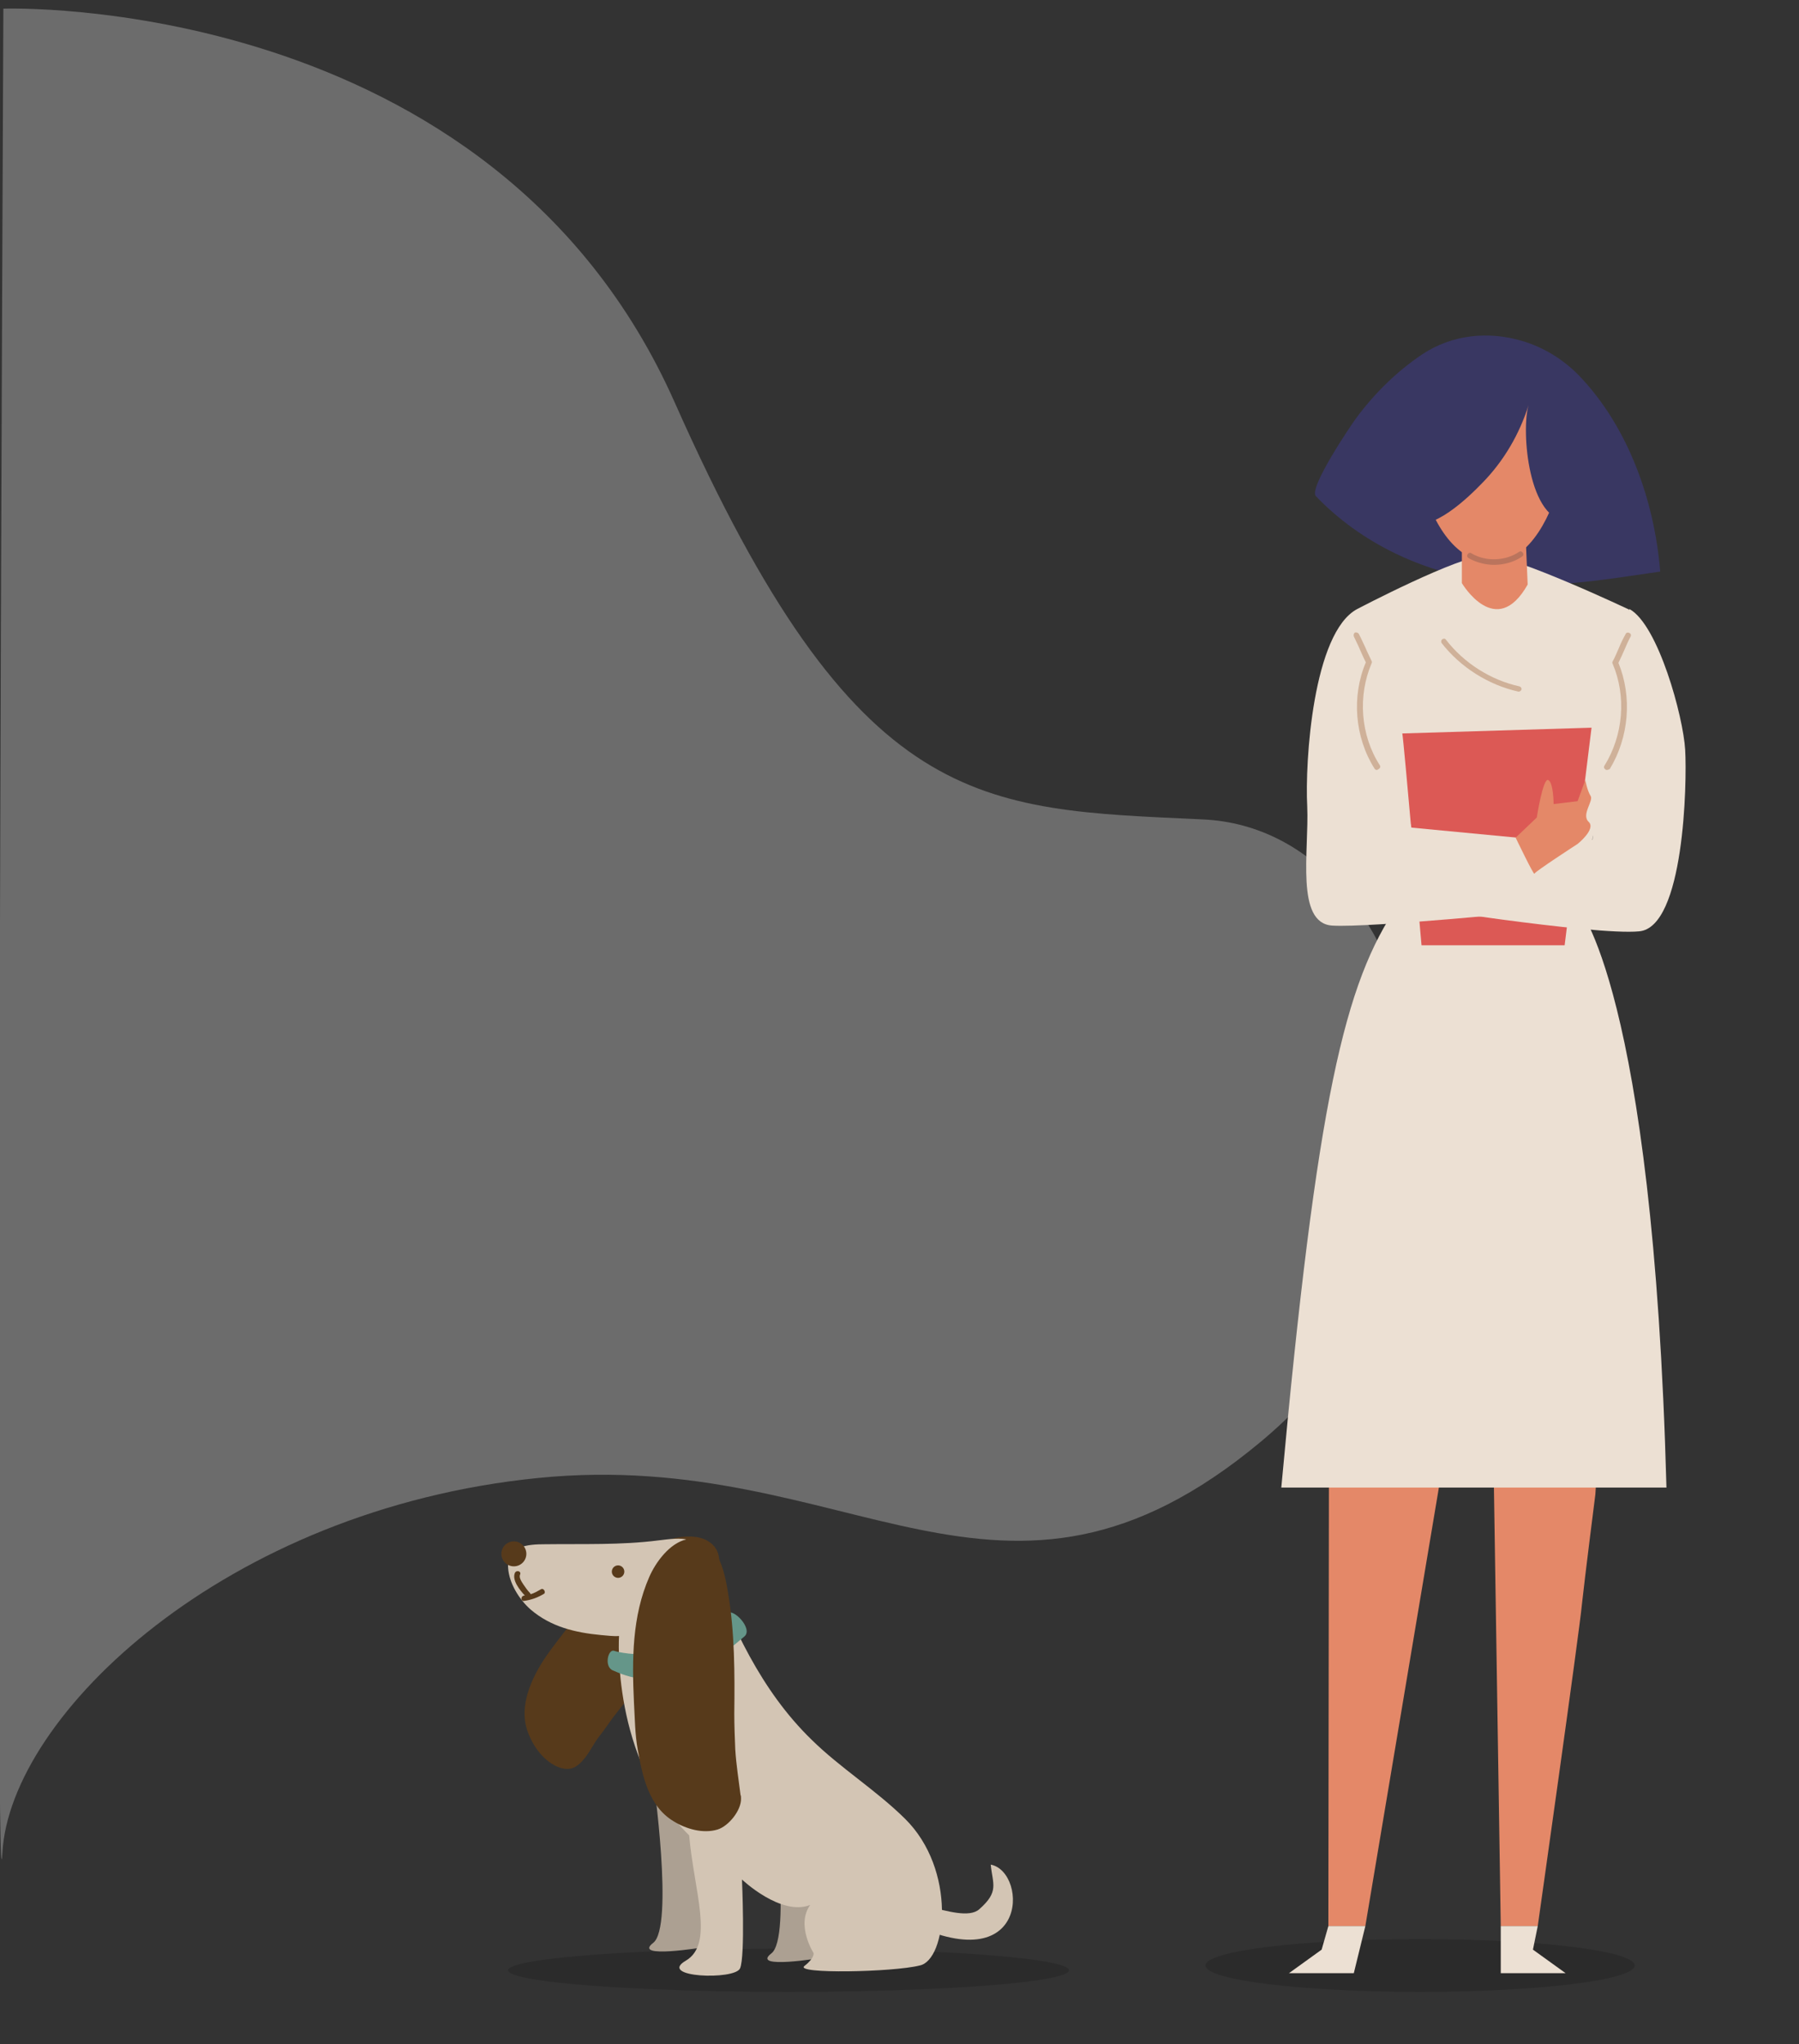 <?xml version="1.0" encoding="utf-8"?>
<!-- Generator: Adobe Illustrator 21.1.0, SVG Export Plug-In . SVG Version: 6.00 Build 0)  -->
<svg version="1.1" id="Capa_1" xmlns="http://www.w3.org/2000/svg" xmlns:xlink="http://www.w3.org/1999/xlink" x="0px" y="0px"
	 viewBox="0 0 374.6 425.6" style="enable-background:new 0 0 374.6 425.6;" xml:space="preserve">
<rect x="0" y="0" width="374.6" height="425.6" fill="#333333" stroke="none"/>
<style type="text/css">
	.st0{opacity:0.28;fill:#FFFFFF;enable-background:new    ;}
	.st1{opacity:0.15;enable-background:new    ;}
	.st2{fill:#E48868;}
	.st3{fill:#393762;}
	.st4{fill:#ECE0D3;}
	.st5{fill:#DC5955;}
	.st6{fill:#CFB199;}
	.st7{fill:#BA745D;}
	.st8{fill:#D3C5B4;}
	.st9{fill:#573A1B;}
	.st10{fill:#ACA092;}
	.st11{fill:#659689;}
</style>
<path id="Forma_2_copia_2" class="st0" d="M0.7,1.8c0,0,101.8-3.6,139.8,82s63.4,84.6,110,86.8c46.5,2.1,66.4,84.2,12.1,129.5
	s-85.3,1.1-150.5,7.6s-110,49.4-111.6,78C-1.2,414.1,0.7,1.8,0.7,1.8z"/>
<ellipse class="st1" cx="295.7" cy="409.2" rx="44.7" ry="5.5"/>
<g>
	<g>
		<g>
			<g>
				<path class="st2" d="M336.8,239l-26.4,4.5l-33.6-5.7L276.6,401h7.7l25.8-153.8l2.4,153.8h7.7c0,0,8.7-61.4,9.2-67
					c0.6-5.6,2.8-22.9,2.8-22.9L336.8,239z"/>
			</g>
			<g>
				<path class="st3" d="M317,71c-7-2.1-14.6-1.4-20.9,2.8c-5.2,3.5-9.8,8-13.6,13.1c-1.2,1.6-10.1,14.8-8.5,16.4
					c9.4,9.8,22.1,15.7,35.2,17.6c12.1,2.1,24.6-0.2,36.5-1.9c-1.2-14.8-6.7-30.2-16.9-40.8C325.5,74.8,321.4,72.3,317,71z"/>
			</g>
			<g>
				<path class="st4" d="M286.9,160.7l4.2,27.7c-11.1,16.1-16.9,40.5-24.3,121.3H347c-2.8-104.2-18.6-121.1-18.6-121.1l6.4-28.1
					c5.8-5.4,6.1-14.1,6.1-17.9s-1.7-15.7-1.7-15.7s-23.9-11.3-29.6-11.3c-5.7,0-27,11.2-27,11.2l-2.4,15.3
					C278.2,153.4,286.9,160.7,286.9,160.7z"/>
			</g>
			<g>
				<path class="st5" d="M292,152.7c0.3,1.5,4,44.1,4,44.1h29.8l5.6-45.3L292,152.7z"/>
			</g>
			<g>
				<path class="st4" d="M339.3,126.8c6,3.3,11.2,22.4,11.6,29.3c0.4,6.9-0.2,37-9.6,37.8c-9.4,0.9-50.2-5.6-50.2-5.6l0.9-9.8
					l39.6-3.7l3.1-33.2L339.3,126.8z"/>
			</g>
			<g>
				<path class="st4" d="M282.6,126.8c-9.2,4.9-10.9,31.8-10.4,41.1c0.4,9.2-2.5,24.3,5.2,24.8s43.7-3.1,43.7-3.1l7.4-14l-34.6-3.3
					L282.6,126.8z"/>
			</g>
			<g>
				<path class="st6" d="M316.2,144L316.2,144c-6.3-1.4-12.1-5.1-16-10.1c-0.2-0.3-0.1-0.6,0.1-0.8c0.3-0.2,0.6-0.2,0.8,0.1
					c3.7,4.8,9.3,8.4,15.3,9.7c0.3,0.1,0.5,0.4,0.4,0.7C316.7,143.8,316.5,144,316.2,144z"/>
			</g>
			<g>
				<path class="st6" d="M334.6,160.3c-0.1,0-0.2,0-0.3-0.1c-0.3-0.2-0.4-0.5-0.2-0.8c3.9-6.3,4.6-14.4,1.7-21.2
					c-0.1-0.2-0.1-0.3,0-0.5c0.5-0.9,0.9-1.9,1.3-2.8c0.4-1,0.9-2,1.4-2.9c0.1-0.3,0.5-0.4,0.8-0.2c0.3,0.1,0.4,0.5,0.2,0.8
					c-0.5,0.9-0.9,1.9-1.3,2.8c-0.4,0.9-0.8,1.8-1.2,2.6c2.9,7.1,2.2,15.5-1.8,22.1C335,160.2,334.8,160.3,334.6,160.3z"/>
			</g>
			<g>
				<path class="st6" d="M286.7,160.3c-0.2,0-0.4-0.1-0.5-0.3c-4.1-6.5-4.8-15-1.8-22.1c-0.4-0.8-0.8-1.7-1.2-2.6
					c-0.4-1-0.9-1.9-1.3-2.8c-0.1-0.3,0-0.6,0.2-0.8c0.3-0.1,0.6,0,0.8,0.2c0.5,0.9,0.9,1.9,1.4,2.9c0.4,1,0.9,1.9,1.3,2.8
					c0.1,0.2,0.1,0.3,0,0.5c-2.9,6.8-2.3,15,1.7,21.2c0.2,0.3,0.1,0.6-0.2,0.8C286.9,160.2,286.8,160.3,286.7,160.3z"/>
			</g>
			<g>
				<path class="st2" d="M304.4,107.3v14.1c0,0,7.1,12,13.7,0.3l-0.6-14.3L304.4,107.3L304.4,107.3z"/>
			</g>
			<g>
				<path class="st2" d="M307.3,74c-12.1,1.6-14.1,15.6-11.2,26.7c2.2,8.3,7.1,16.6,14.9,16.4c7.8-0.2,12.5-10.8,13.9-17.4
					C327.2,89.2,326.8,71.4,307.3,74z"/>
			</g>
			<g>
				<g>
					<path class="st2" d="M297.6,97.6c0,0-0.5-4.6-4.2-3.1c-3.7,1.5,0.8,12,5,10.8C302.6,104.1,297.6,97.6,297.6,97.6z"/>
				</g>
				<g>
					<path class="st2" d="M322.5,97.4c0,0,0.1-4.7,4-3.4c3.8,1.3,0,12-4.2,11.1C318.1,104.2,322.5,97.4,322.5,97.4z"/>
				</g>
			</g>
			<g>
				<path class="st3" d="M323.8,77.4c-1-0.4-2-0.6-3-0.6c-0.3-0.8-0.7-1.4-1.4-1.8c-4.2-2.3-14.3-1.9-18.7,0
					c-4.4,1.9-9.5,10.1-10.7,14.7c-1.2,5,0,10.2,1.2,15.2c0.4,1.4,0.8,3,2.1,3.7c4.7,2.6,12.6-5.2,15.4-8.1
					c4.4-4.5,7.7-10.1,9.6-16.2c-1.6,5.2-0.1,24.6,8.5,24.2c0.9,0,1.4-1,1.8-1.8c1.4-3,2.8-6.1,2.9-9.4
					C331.5,94.1,326.8,78.8,323.8,77.4z"/>
			</g>
			<g>
				<path class="st7" d="M311.1,117.6c-1.8,0-3.7-0.5-5.3-1.4c-0.3-0.2-0.4-0.5-0.2-0.8c0.2-0.3,0.5-0.4,0.8-0.2
					c3,1.8,7.1,1.6,9.9-0.3c0.3-0.2,0.6-0.1,0.8,0.2c0.2,0.3,0.1,0.6-0.2,0.8C315.3,117,313.2,117.6,311.1,117.6z"/>
			</g>
			<g>
				<polygon class="st4" points="284.3,401 281.9,410.8 268.4,410.8 275.2,405.9 276.6,401 				"/>
			</g>
			<g>
				<polygon class="st4" points="312.5,401 312.5,410.8 326,410.8 319.2,405.9 320.2,401 				"/>
			</g>
		</g>
	</g>
	<g>
		<path class="st2" d="M315.6,174.4c0,0,3.8,7.9,3.9,7.5c0.2-0.5,9-6.2,9-6.2s3.9-3.1,2.3-4.6c-1.6-1.5,1.1-4.4,0.4-5.4
			c-0.7-1.1-1.1-3.3-1.1-3.3l-1.6,4.4l-5,0.6c0,0,0-4.4-1.1-5c-1.1-0.6-2.4,7.8-2.4,7.8L315.6,174.4z"/>
	</g>
</g>
<g>
	<ellipse class="st1" cx="164.2" cy="410.2" rx="58.4" ry="4.5"/>
	<g>
		<path class="st8" d="M187.2,399.2c27.2,14.5,27-9.5,19.1-11c0.4,4.1,1.8,5.6-2.4,9.3C199.8,401.1,185.3,391.8,187.2,399.2z"/>
		<path class="st9" d="M122.3,365.3c-1,1.4-2.1,2.6-3.4,2.9c-1.4,0.3-2.9-0.3-4-1c-2.5-1.6-4.3-4.4-5.2-7.2
			c-1.5-4.9,0.8-10.2,3.5-14.4c2-3,4.4-5.9,6.6-8.8c4.6-6.1,10.2-12,17.2-15.4c2.7-1.3,7.1-2.2,10-0.8c6.2,3.2,0.4,11.7-2,15.3
			c-4.9,7.4-11.2,13.7-16.6,20.7c-1.3,1.6-2.4,3.4-3.7,5C123.9,362.6,123.2,364,122.3,365.3z"/>
		<path class="st10" d="M136,370.1c0,0,4.4,31.1,0,34.4c-4.4,3.4,10.5,0.9,10.5,0.9l-2.1-25.8L136,370.1z"/>
		<path class="st10" d="M160.6,372.3c0,0,4.4,31.1,0,34.4c-4.4,3.4,10.5,0.9,10.5,0.9l-2.1-25.8L160.6,372.3z"/>
		<path class="st8" d="M188.4,378.6c-6.1-6-13.4-10.5-19.4-16.4c-10.6-10.3-16.6-23.7-21.8-37.3c-2-5.3-5.1-4.8-10.1-4.2
			c-7.8,1-15.7,0.7-23.6,0.8c-3.5,0-8,0.3-7.7,4.9c0.2,3.2,2.3,6.6,4.7,8.7c4.2,3.6,9.3,4.8,14.6,5.3c1.3,0.1,2.6,0.3,3.8,0.2
			c0,0-1.7,25.6,14.6,41.5c1,11.6,5.3,22.6-0.7,26.1c-6,3.5,10.2,4.1,11.3,1.6c1.1-2.5,0.4-18.5,0.4-18.5s8.1,7.7,14.2,5.3
			c-3,4.2,0.7,10,0.7,10s0.3,1-1.9,2.7c-2.2,1.7,18.5,1.3,24-0.1C197.1,408.1,199.3,389.3,188.4,378.6z"/>
		<path class="st11" d="M148.6,345.8c1.3-0.8,4.5-3.5,6.4-5.1c1.9-1.6-2.4-6-3.5-4.8c0.2,0.6,0.9,1.8,0.9,1.8
			c-10.5,9.1-23.1,6.5-24.5,6c-1.3-0.5-2.2,3.4-0.2,4.1C129.6,348.6,137.6,352.6,148.6,345.8z"/>
		<path class="st9" d="M154.3,374.4c0.1,2.5-2.6,5.8-4.9,6.5c-3,0.9-6.5-0.1-9.1-1.7c-5.2-3.1-6.5-9.3-7.5-14.9
			c-0.6-3.3-0.6-6.6-0.8-10c-0.4-8.8-0.4-17.8,3.2-26c1.3-3,4.2-7,7.7-7.8c6.3-1.5,8,6.7,8.7,11.1c1.4,8.3,1.4,16.8,1.3,25.2
			c0,2.4,0.1,4.9,0.2,7.4c0.2,3.2,0.7,6.3,1.1,9.5C154.3,373.9,154.3,374.1,154.3,374.4z"/>
		<circle class="st9" cx="128.7" cy="327.2" r="1.3"/>
		<path class="st9" d="M112.6,330.9c-0.7,0.4-1.4,0.8-2.1,1c0-0.1-0.1-0.1-0.1-0.2c-0.5-0.5-1-1.2-1.4-1.8c-0.4-0.6-1-1.5-0.7-2.1
			c0.3-0.7-0.8-1-1.1-0.3c-0.6,1.5,1,3.5,2.1,4.7c-0.1,0-0.2,0-0.2,0c-0.7,0.1-0.7,1.2,0,1.1c1.5-0.2,2.9-0.7,4.2-1.5
			C113.7,331.5,113.2,330.5,112.6,330.9z"/>
		<circle class="st9" cx="107" cy="323.5" r="2.6"/>
	</g>
</g>
</svg>
